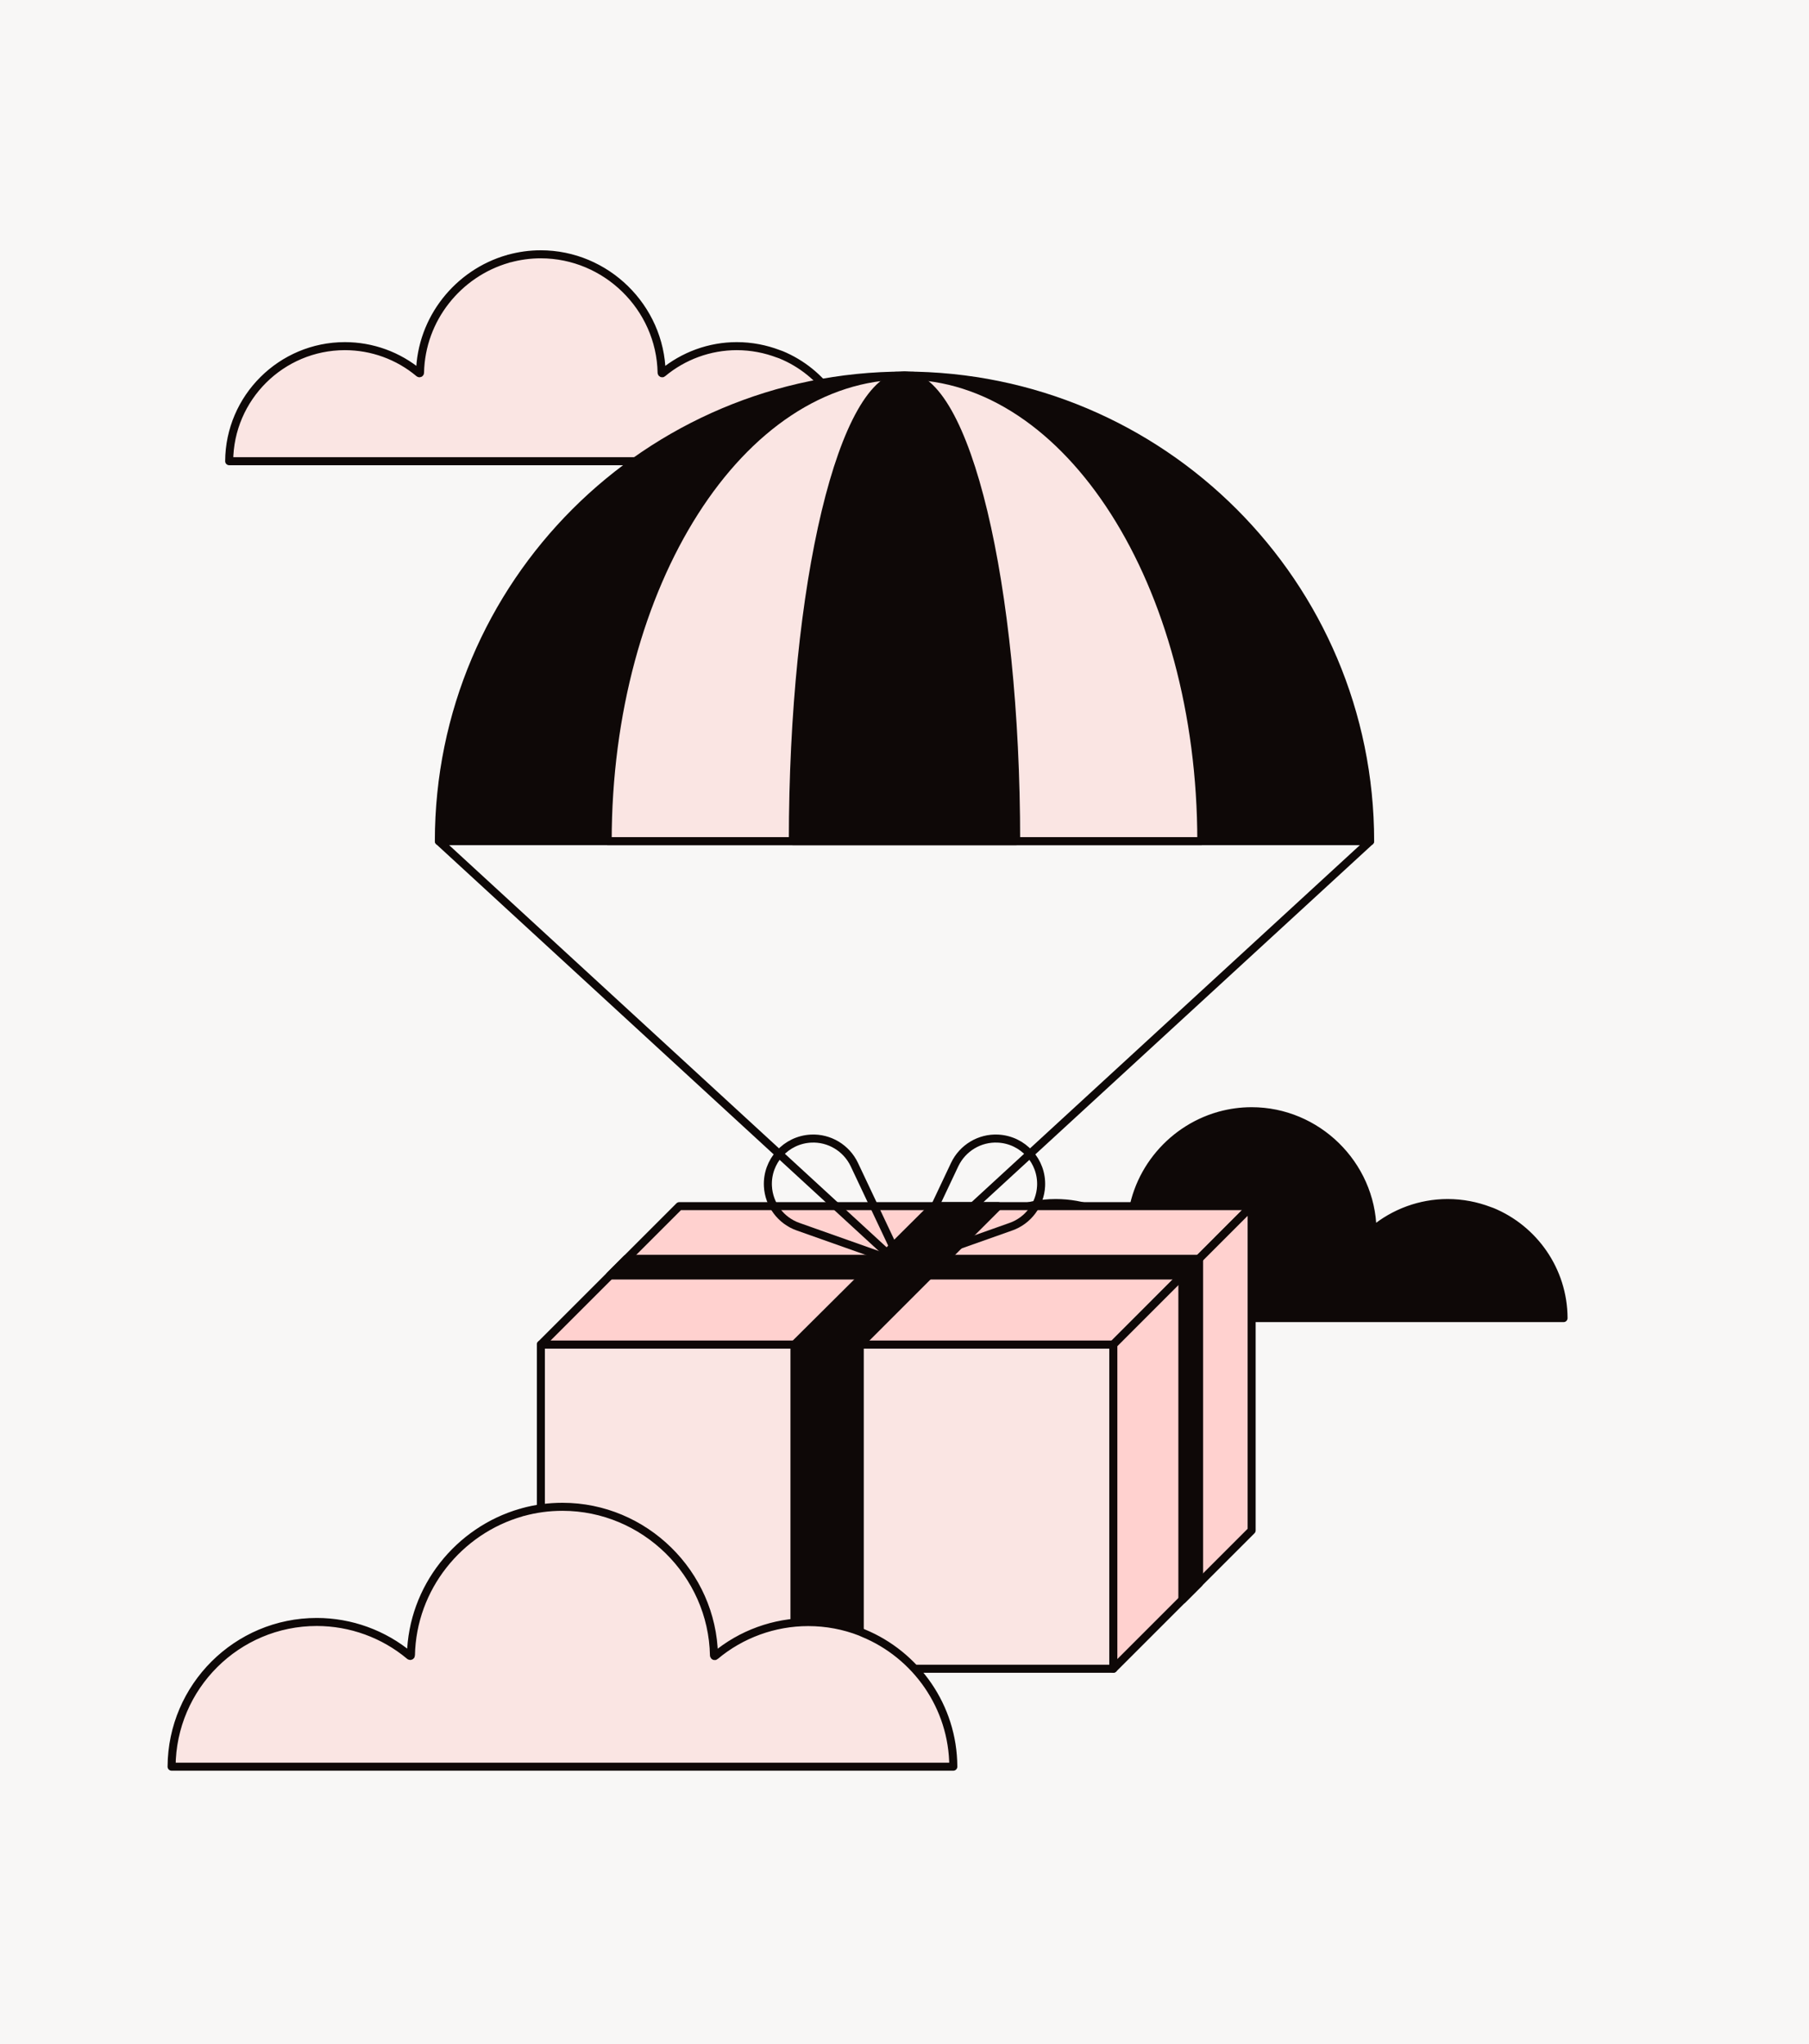 <svg xmlns="http://www.w3.org/2000/svg" fill="none" viewBox="0 0 169 191" height="191" width="169">
<rect x="0" y="0" width="169" height="191" fill="#808080" stroke="none"/>
<g clip-path="url(#clip0_379_4520)" id="Ikony-shopify_Jak_dziala_subskrypcja">
<g id="Group">
<path fill="#F8F7F6" d="M169 0H0V191H169V0Z" id="Vector"></path>
<path stroke-linejoin="round" stroke-linecap="round" stroke-miterlimit="10" stroke-width="0.75" stroke="#0E0807" fill="#0E0807" d="M98.63 112.4C101.16 112.4 103.62 113.29 105.56 114.92C105.58 114.93 105.6 114.94 105.62 114.93C105.64 114.92 105.65 114.9 105.65 114.88C105.75 109.84 109.22 105.58 113.86 104.25C113.88 104.24 113.9 104.24 113.91 104.23C113.93 104.22 113.95 104.22 113.97 104.22C114.92 103.96 115.91 103.82 116.93 103.82C123.03 103.82 128.1 108.78 128.22 114.88C128.22 114.9 128.23 114.92 128.25 114.93C128.27 114.94 128.29 114.94 128.31 114.92C130.25 113.3 132.71 112.4 135.24 112.4C136.61 112.4 137.92 112.66 139.13 113.12C139.15 113.13 139.17 113.13 139.19 113.14C139.21 113.15 139.22 113.15 139.24 113.16C139.24 113.16 139.24 113.16 139.25 113.16C139.27 113.17 139.28 113.17 139.3 113.18C139.32 113.19 139.34 113.19 139.36 113.2C143.28 114.81 146.05 118.66 146.07 123.15H139.36H139.3H139.25H139.24H139.19H139.13H113.97H113.91H113.86H87.81C87.84 117.22 92.68 112.4 98.63 112.4Z" id="Vector_2"></path>
<path stroke-linejoin="round" stroke-linecap="round" stroke-miterlimit="10" stroke-width="0.75" stroke="#0E0807" fill="#FAE5E3" d="M32.22 32.34C34.75 32.34 37.21 33.23 39.15 34.86C39.17 34.87 39.19 34.88 39.21 34.87C39.23 34.86 39.24 34.84 39.24 34.82C39.34 29.78 42.81 25.52 47.45 24.19C47.47 24.18 47.49 24.18 47.5 24.17C47.52 24.16 47.54 24.16 47.56 24.16C48.51 23.9 49.5 23.76 50.52 23.76C56.62 23.76 61.69 28.72 61.81 34.82C61.81 34.84 61.82 34.86 61.84 34.87C61.86 34.88 61.88 34.88 61.9 34.86C63.84 33.24 66.3 32.34 68.83 32.34C70.2 32.34 71.51 32.6 72.72 33.06C72.74 33.07 72.76 33.07 72.78 33.08C72.8 33.09 72.81 33.09 72.83 33.1C72.83 33.1 72.83 33.1 72.84 33.1C72.86 33.11 72.87 33.11 72.89 33.12C72.91 33.13 72.93 33.13 72.95 33.14C76.87 34.75 79.64 38.6 79.66 43.09H72.95H72.89H72.84H72.83H72.78H72.72H47.56H47.5H47.45H21.41C21.44 37.16 26.28 32.34 32.22 32.34Z" id="Vector_3"></path>
<g id="Group_2">
<g id="Group_3">
<path stroke-linejoin="round" stroke-linecap="round" stroke-miterlimit="10" stroke-width="0.75" stroke="#0E0807" fill="#FAE5E3" d="M104.01 125.62H50.53V155.91H104.01V125.62Z" id="Vector_4"></path>
<path stroke-linejoin="round" stroke-linecap="round" stroke-miterlimit="10" stroke-width="0.75" stroke="#0E0807" fill="#0E0807" d="M80.32 125.62H74.22V155.91H80.32V125.62Z" id="Vector_5"></path>
<path stroke-linejoin="round" stroke-linecap="round" stroke-miterlimit="10" stroke-width="0.75" stroke="#0E0807" fill="#FFD1CF" d="M50.53 125.62L63.46 112.69H116.93L104.01 125.62H50.53Z" id="Vector_6"></path>
<path stroke-linejoin="round" stroke-linecap="round" stroke-miterlimit="10" stroke-width="0.75" stroke="#0E0807" fill="#0E0807" d="M80.32 125.62L93.25 112.69H87.22L74.22 125.62H80.32Z" id="Vector_7"></path>
<path stroke-linejoin="round" stroke-linecap="round" stroke-miterlimit="10" stroke-width="0.75" stroke="#0E0807" fill="#FFD1CF" d="M104.01 125.62V155.91L116.93 142.99V112.69L104.01 125.62Z" id="Vector_8"></path>
<path stroke-linejoin="round" stroke-linecap="round" stroke-miterlimit="10" stroke-width="0.75" stroke="#0E0807" fill="#0E0807" d="M58.54 117.61H112.02V147.91L110.46 149.47V119.17H56.98L58.54 117.61Z" id="Vector_9"></path>
</g>
<g id="Group_4">
<g id="Group_5">
<path stroke-linejoin="round" stroke-linecap="round" stroke-miterlimit="10" stroke-width="0.75" stroke="#0E0807" fill="#0E0807" d="M41 78.59C41 54.57 60.48 35.09 84.5 35.09C108.52 35.09 128 54.56 128 78.59H41Z" id="Vector_10"></path>
<path stroke-linejoin="round" stroke-linecap="round" stroke-miterlimit="10" stroke-width="0.75" stroke="#0E0807" fill="#FAE5E3" d="M56.77 78.59C56.77 54.57 69.18 35.09 84.5 35.09C99.82 35.09 112.23 54.57 112.23 78.59H56.77Z" id="Vector_11"></path>
<path stroke-linejoin="round" stroke-linecap="round" stroke-miterlimit="10" stroke-width="0.75" stroke="#0E0807" fill="#0E0807" d="M74.07 78.59C74.07 54.57 78.74 35.09 84.5 35.09C90.26 35.09 94.93 54.57 94.93 78.59H74.07Z" id="Vector_12"></path>
</g>
<path stroke-linejoin="round" stroke-linecap="round" stroke-miterlimit="10" stroke-width="0.75" stroke="#0E0807" d="M41 78.59L84.5 118.58" id="Vector_13"></path>
<path stroke-linejoin="round" stroke-linecap="round" stroke-miterlimit="10" stroke-width="0.75" stroke="#0E0807" d="M128 78.59L84.5 118.58" id="Vector_14"></path>
<g id="Group_6">
<g id="Group_7">
<path stroke-linejoin="round" stroke-linecap="round" stroke-miterlimit="10" stroke-width="0.75" stroke="#0E0807" d="M84.16 118.01L74.56 114.61C72.94 114.04 71.83 112.54 71.74 110.83C71.62 108.49 73.42 106.5 75.76 106.38C77.47 106.29 79.07 107.25 79.81 108.8L84.16 118.01Z" id="Vector_15"></path>
</g>
<g id="Group_8">
<path stroke-linejoin="round" stroke-linecap="round" stroke-miterlimit="10" stroke-width="0.75" stroke="#0E0807" d="M84.84 118.01L94.44 114.61C96.06 114.04 97.17 112.54 97.26 110.83C97.38 108.49 95.58 106.5 93.24 106.38C91.53 106.29 89.93 107.25 89.19 108.8L84.84 118.01Z" id="Vector_16"></path>
</g>
</g>
</g>
</g>
<path stroke-linejoin="round" stroke-linecap="round" stroke-miterlimit="10" stroke-width="0.75" stroke="#0E0807" fill="#FAE5E3" d="M29.59 151.54C32.76 151.54 35.85 152.66 38.28 154.7C38.3 154.72 38.33 154.72 38.35 154.71C38.37 154.7 38.39 154.68 38.39 154.65C38.52 148.33 42.87 142.99 48.69 141.32C48.71 141.31 48.74 141.31 48.76 141.3C48.78 141.29 48.81 141.29 48.83 141.28C50.02 140.95 51.26 140.78 52.55 140.78C60.2 140.78 66.55 147 66.7 154.66C66.7 154.69 66.72 154.71 66.74 154.72C66.76 154.73 66.79 154.73 66.81 154.71C69.24 152.67 72.33 151.55 75.5 151.55C77.22 151.55 78.87 151.87 80.38 152.46C80.4 152.47 80.43 152.48 80.45 152.49C80.47 152.5 80.49 152.51 80.51 152.52H80.52C80.54 152.53 80.56 152.54 80.58 152.55C80.6 152.56 80.63 152.57 80.65 152.58C85.56 154.6 89.04 159.43 89.06 165.06H80.65H80.58H80.52H80.51H80.45H80.38H48.83H48.76H48.69H16.03C16.07 157.58 22.14 151.54 29.59 151.54Z" id="Vector_17"></path>
</g>
</g>
<defs>
<clipPath id="clip0_379_4520">
<rect fill="white" height="191" width="169"></rect>
</clipPath>
</defs>
</svg>
